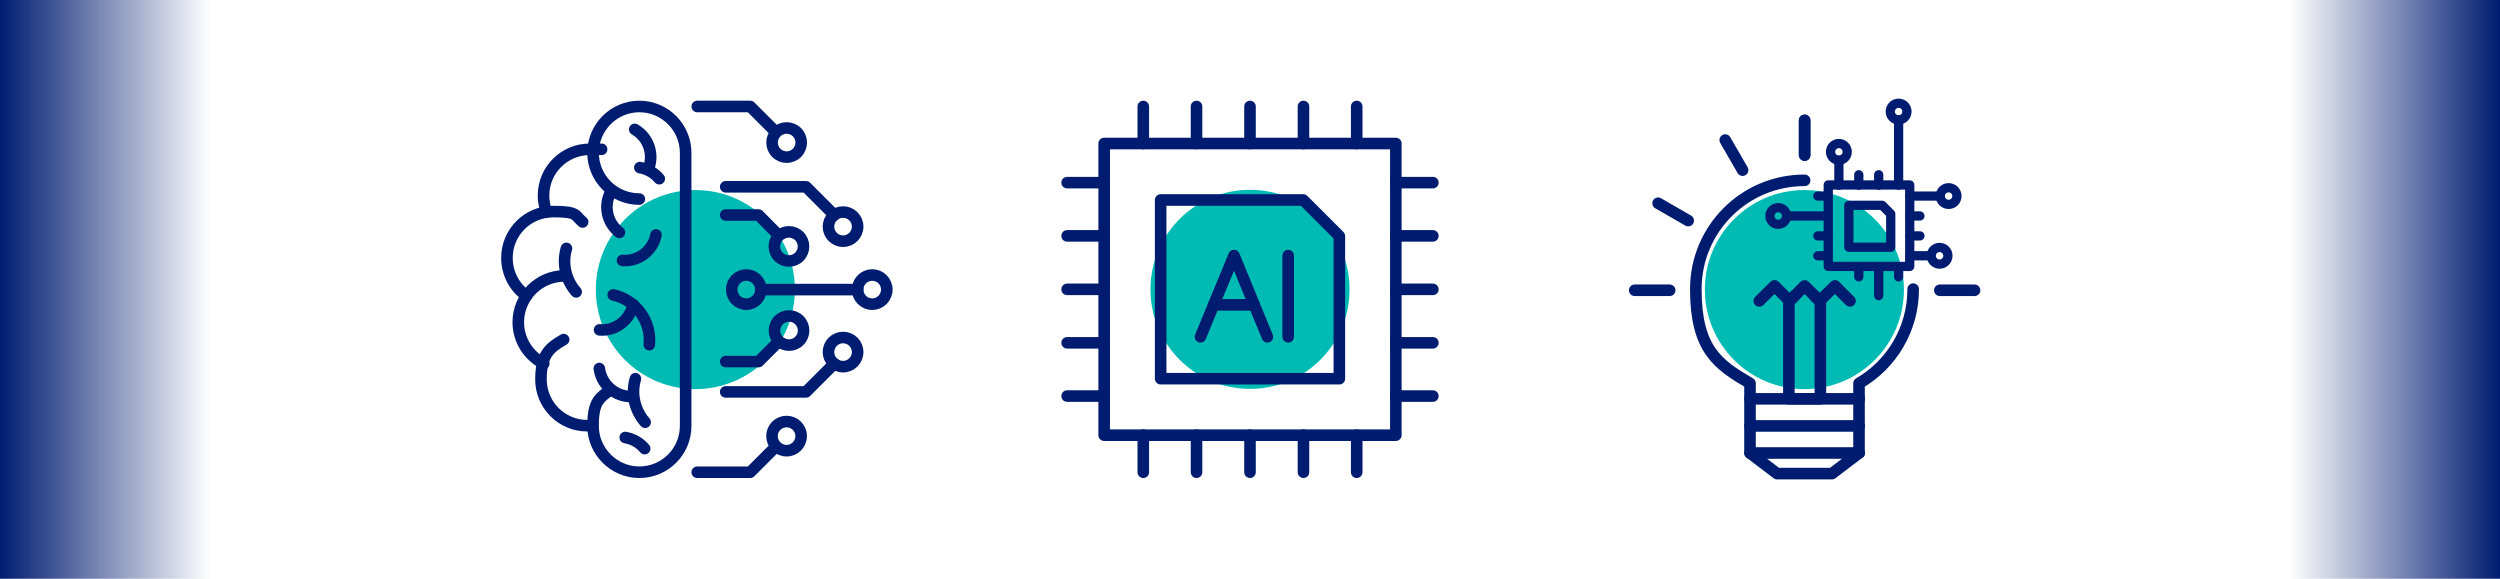 <?xml version="1.0" encoding="UTF-8"?>
<svg xmlns="http://www.w3.org/2000/svg" version="1.1" xmlns:xlink="http://www.w3.org/1999/xlink" viewBox="0 0 1080 250">
  <!-- Generator: Adobe Illustrator 29.4.0, SVG Export Plug-In . SVG Version: 2.1.0 Build 152)  -->
  <defs>
    <style>
      .st0 {
        display: none;
        fill: #00bab5;
      }

      .st1 {
        fill: url(#linear-gradient1);
      }

      .st2 {
        fill: #00bbb4;
      }

      .st3 {
        stroke-width: 4px;
      }

      .st3, .st4 {
        fill: none;
        stroke: #001c71;
        stroke-linecap: round;
        stroke-linejoin: round;
      }

      .st5 {
        fill: url(#linear-gradient);
      }

      .st4 {
        stroke-width: 5px;
      }
    </style>
    <linearGradient id="linear-gradient" x1="0" y1="125" x2="91" y2="125" gradientUnits="userSpaceOnUse">
      <stop offset="0" stop-color="#001c71"/>
      <stop offset="1" stop-color="#001c71" stop-opacity="0"/>
    </linearGradient>
    <linearGradient id="linear-gradient1" x1="-989" y1="125" x2="-898" y2="125" gradientTransform="translate(1978 250) scale(1 -1)" xlink:href="#linear-gradient"/>
  </defs>
  <g id="Layer_5">
    <path class="st0" d="M845.1,91.1c0,6.8-1.4,13.6-4,19.9-2.6,6.3-6.4,12.1-10.8,17.3-4.4,5.3-9.3,10-14.5,14.5-5.4,4.7-11,9.1-16.6,13.5-5.7,4.5-11.2,9.2-16.4,14.3-1.1,1.1-2.3,2.3-3.3,3.5-4.8-5.2-10.1-9.9-15.6-14.4-5.6-4.6-11.3-9-16.9-13.6-5.3-4.4-10.4-9-15-14-4.6-5-8.8-10.5-11.9-16.6-3.2-6-5.3-12.6-5.9-19.4-.7-6.7.1-13.6,2.8-19.8,2.4-5.4,6.2-10.1,10.9-13.7,4.7-3.6,10.2-6.1,16-7,5.9-1,12.1-.2,17.7,1.9,5.6,2.1,10.8,5.7,14.7,10.2,1,1.1,1.9,2.3,2.7,3.6,0,0,0,0,0,0,0,0,0,0,0,0,.1.2.3.2.5.2.2,0,.4,0,.5-.2,0,0,0,0,0,0,0,0,0,0,0,0,3.3-5.1,8-9.2,13.3-12,5.3-2.8,11.4-4.3,17.4-4.1,5.9.2,11.7,2,16.8,5,5.1,3,9.4,7.3,12.5,12.3,3.4,5.6,5,12.1,5.1,18.6"/>
    <circle class="st2" cx="779.5" cy="125.1" r="43"/>
    <circle class="st2" cx="540" cy="125" r="43"/>
    <circle class="st2" cx="300.4" cy="125.1" r="43"/>
    <rect class="st5" width="91" height="250"/>
    <rect class="st1" x="989" y="0" width="91" height="250" transform="translate(2069 250) rotate(-180)"/>
  </g>
  <g id="AI">
    <g>
      <rect class="st4" x="477" y="62" width="126" height="126"/>
      <g>
        <line class="st4" x1="493.9" y1="46" x2="493.9" y2="62"/>
        <line class="st4" x1="516.9" y1="46" x2="516.9" y2="62"/>
        <line class="st4" x1="540" y1="46" x2="540" y2="62"/>
        <line class="st4" x1="563.1" y1="46" x2="563.1" y2="62"/>
        <line class="st4" x1="586.1" y1="46" x2="586.1" y2="62"/>
      </g>
      <g>
        <line class="st4" x1="619" y1="78.9" x2="603" y2="78.9"/>
        <line class="st4" x1="619" y1="101.9" x2="603" y2="101.9"/>
        <line class="st4" x1="619" y1="125" x2="603" y2="125"/>
        <line class="st4" x1="619" y1="148.1" x2="603" y2="148.1"/>
        <line class="st4" x1="619" y1="171.1" x2="603" y2="171.1"/>
      </g>
      <g>
        <line class="st4" x1="477" y1="78.9" x2="461" y2="78.9"/>
        <line class="st4" x1="477" y1="101.9" x2="461" y2="101.9"/>
        <line class="st4" x1="477" y1="125" x2="461" y2="125"/>
        <line class="st4" x1="477" y1="148.1" x2="461" y2="148.1"/>
        <line class="st4" x1="477" y1="171.1" x2="461" y2="171.1"/>
      </g>
      <g>
        <line class="st4" x1="493.9" y1="188" x2="493.9" y2="204"/>
        <line class="st4" x1="516.9" y1="188" x2="516.9" y2="204"/>
        <line class="st4" x1="540" y1="188" x2="540" y2="204"/>
        <line class="st4" x1="563.1" y1="188" x2="563.1" y2="204"/>
        <line class="st4" x1="586.1" y1="188" x2="586.1" y2="204"/>
      </g>
      <polygon class="st4" points="578.6 163.6 501.4 163.6 501.4 86.4 563 86.4 578.6 102 578.6 163.6"/>
      <g>
        <polyline class="st4" points="518.6 145.5 533.1 110.4 547.5 145.5"/>
        <line class="st4" x1="541.8" y1="131.7" x2="524.3" y2="131.7"/>
        <line class="st4" x1="556.5" y1="110.4" x2="556.5" y2="145.5"/>
      </g>
    </g>
    <g>
      <g>
        <circle class="st4" cx="376.8" cy="125.1" r="6.3"/>
        <g>
          <circle class="st4" cx="322.4" cy="125.1" r="6.3"/>
          <circle class="st4" cx="364.2" cy="152.1" r="6.3"/>
          <circle class="st4" cx="339.8" cy="188.4" r="6.3"/>
          <polyline class="st4" points="335 193.1 324.1 204 301.2 204"/>
          <polyline class="st4" points="360.4 157.1 348.2 169.3 313.5 169.3"/>
          <line class="st4" x1="328.6" y1="125.1" x2="370.5" y2="125.1"/>
          <circle class="st4" cx="340.8" cy="106.4" r="6.3" transform="translate(24.6 272.2) rotate(-45)"/>
          <circle class="st4" cx="364.2" cy="97.9" r="6.3"/>
          <polyline class="st4" points="335.6 100.9 327.7 92.9 313.5 92.9"/>
          <circle class="st4" cx="340.8" cy="142.8" r="6.3" transform="translate(-1.1 282.8) rotate(-45)"/>
          <polyline class="st4" points="335.6 148.3 327.7 156.2 313.5 156.2"/>
          <circle class="st4" cx="339.8" cy="61.6" r="6.3" transform="translate(56 258.3) rotate(-45)"/>
          <polyline class="st4" points="335 56.9 324.1 46 301.2 46"/>
          <polyline class="st4" points="360.4 92.9 348.2 80.7 313.5 80.7"/>
        </g>
      </g>
      <path class="st4" d="M276.2,86c-11.1,0-20-9-20-20s9-20,20-20,20,9,20,20v118c0,11.1-9,20-20,20s-20-9-20-20,3-12.1,7.6-15.7"/>
      <path class="st4" d="M236.1,91.6c-.8-2.2-1.3-4.6-1.3-7.1,0-11.1,9-20,20-20s.9,0,1.4,0"/>
      <path class="st4" d="M227.5,127.8c-5.2-3.6-8.5-9.6-8.5-16.4,0-11.1,9-20,20-20s9.2,1.7,12.7,4.5"/>
      <path class="st4" d="M234.9,157.1c-6.5-3.3-11-10.1-11-17.9,0-11.1,9-20,20-20"/>
      <path class="st4" d="M256.1,183.8c-.8,0-1.6.1-2.4.1-11.1,0-20-9-20-20s4-13.8,9.8-17.2"/>
      <path class="st4" d="M248.9,126.1c-4.4-5-6.2-12.1-4.2-18.8"/>
      <path class="st4" d="M278.7,182.4c-4.4-5-6.2-12.1-4.2-18.8"/>
      <path class="st4" d="M264.9,127.4c10,2.2,16.6,11.6,15.6,21.5"/>
      <path class="st4" d="M283.4,101.5c-1.4,6.9-7.7,11.6-14.5,11"/>
      <path class="st4" d="M274.2,55.9c6.1,3.5,8.5,11,5.8,17.3"/>
      <path class="st4" d="M267.6,100.4c-5.6-4.3-7-12-3.5-17.9"/>
      <path class="st4" d="M273.5,131.5c-1.4,6.9-7.7,11.6-14.5,11"/>
      <path class="st4" d="M276.4,72.4c3.4.6,6.3,2.3,8.4,4.8"/>
      <path class="st4" d="M270.1,189c3.4.6,6.3,2.3,8.4,4.8"/>
      <path class="st4" d="M272.6,171.3c-7,0-12.8-5.3-13.7-12.1"/>
    </g>
    <g>
      <g>
        <rect class="st3" x="789.7" y="80" width="35.2" height="35.2" transform="translate(1614.7 195.1) rotate(180)"/>
        <line class="st3" x1="820.2" y1="119.6" x2="820.2" y2="115.2"/>
        <line class="st3" x1="811.6" y1="127.7" x2="811.6" y2="115.2"/>
        <line class="st3" x1="803" y1="119.6" x2="803" y2="115.2"/>
        <line class="st3" x1="785.3" y1="110.5" x2="789.7" y2="110.5"/>
        <line class="st3" x1="785.3" y1="101.9" x2="789.7" y2="101.9"/>
        <line class="st3" x1="771.8" y1="93.3" x2="789.7" y2="93.3"/>
        <line class="st3" x1="785.3" y1="84.7" x2="789.7" y2="84.7"/>
        <line class="st3" x1="825" y1="110.5" x2="833.8" y2="110.5"/>
        <line class="st3" x1="825" y1="101.9" x2="829.4" y2="101.9"/>
        <line class="st3" x1="825" y1="93.3" x2="829.4" y2="93.3"/>
        <line class="st3" x1="825" y1="84.7" x2="837.8" y2="84.7"/>
        <line class="st3" x1="820.2" y1="80" x2="820.2" y2="51.8"/>
        <line class="st3" x1="811.6" y1="80" x2="811.6" y2="75.5"/>
        <line class="st3" x1="803" y1="80" x2="803" y2="75.5"/>
        <line class="st3" x1="794.4" y1="80" x2="794.4" y2="69.2"/>
        <polygon class="st3" points="816.8 106.8 798.7 106.8 798.7 88.7 813.1 88.7 816.8 92.4 816.8 106.8"/>
        <path class="st3" d="M838.2,84.7c0-2,1.6-3.6,3.6-3.6s3.6,1.6,3.6,3.6-1.6,3.6-3.6,3.6-3.6-1.6-3.6-3.6Z"/>
        <path class="st3" d="M816.6,48.2c0-2,1.6-3.6,3.6-3.6s3.6,1.6,3.6,3.6-1.6,3.6-3.6,3.6-3.6-1.6-3.6-3.6Z"/>
        <path class="st3" d="M790.8,65.6c0-2,1.6-3.6,3.6-3.6s3.6,1.6,3.6,3.6-1.6,3.6-3.6,3.6-3.6-1.6-3.6-3.6Z"/>
        <circle class="st3" cx="837.9" cy="110.5" r="3.6"/>
        <path class="st3" d="M764.6,93.3c0-2,1.6-3.6,3.6-3.6s3.6,1.6,3.6,3.6-1.6,3.6-3.6,3.6-3.6-1.6-3.6-3.6Z"/>
      </g>
      <g>
        <path class="st4" d="M779.6,77.9c-26,0-47,21-47,47s9.4,32.5,23.4,40.7v30.1l11.7,8.9h23.7l11.7-8.9v-30.1c14-8.1,23.4-23.3,23.4-40.7"/>
        <line class="st4" x1="756" y1="195.7" x2="803.2" y2="195.7"/>
        <line class="st4" x1="756" y1="184" x2="803.2" y2="184"/>
        <line class="st4" x1="756" y1="172.3" x2="803.2" y2="172.3"/>
        <polyline class="st4" points="775.3 127.8 772.8 130.3 772.8 172.3 786.4 172.3 786.4 130.3 783.9 127.8"/>
        <polyline class="st4" points="760 130 766.6 123.5 773.1 130 779.6 123.5 786.1 130 792.7 123.5 799.2 130"/>
        <line class="st4" x1="779.6" y1="67" x2="779.6" y2="52"/>
        <line class="st4" x1="729.3" y1="95.3" x2="716.3" y2="87.8"/>
        <line class="st4" x1="752.8" y1="73.5" x2="745.3" y2="60.5"/>
        <line class="st4" x1="706.2" y1="125.4" x2="721.3" y2="125.4"/>
        <line class="st4" x1="779.6" y1="67" x2="779.6" y2="52"/>
        <line class="st4" x1="853" y1="125.4" x2="838" y2="125.4"/>
      </g>
    </g>
  </g>
</svg>